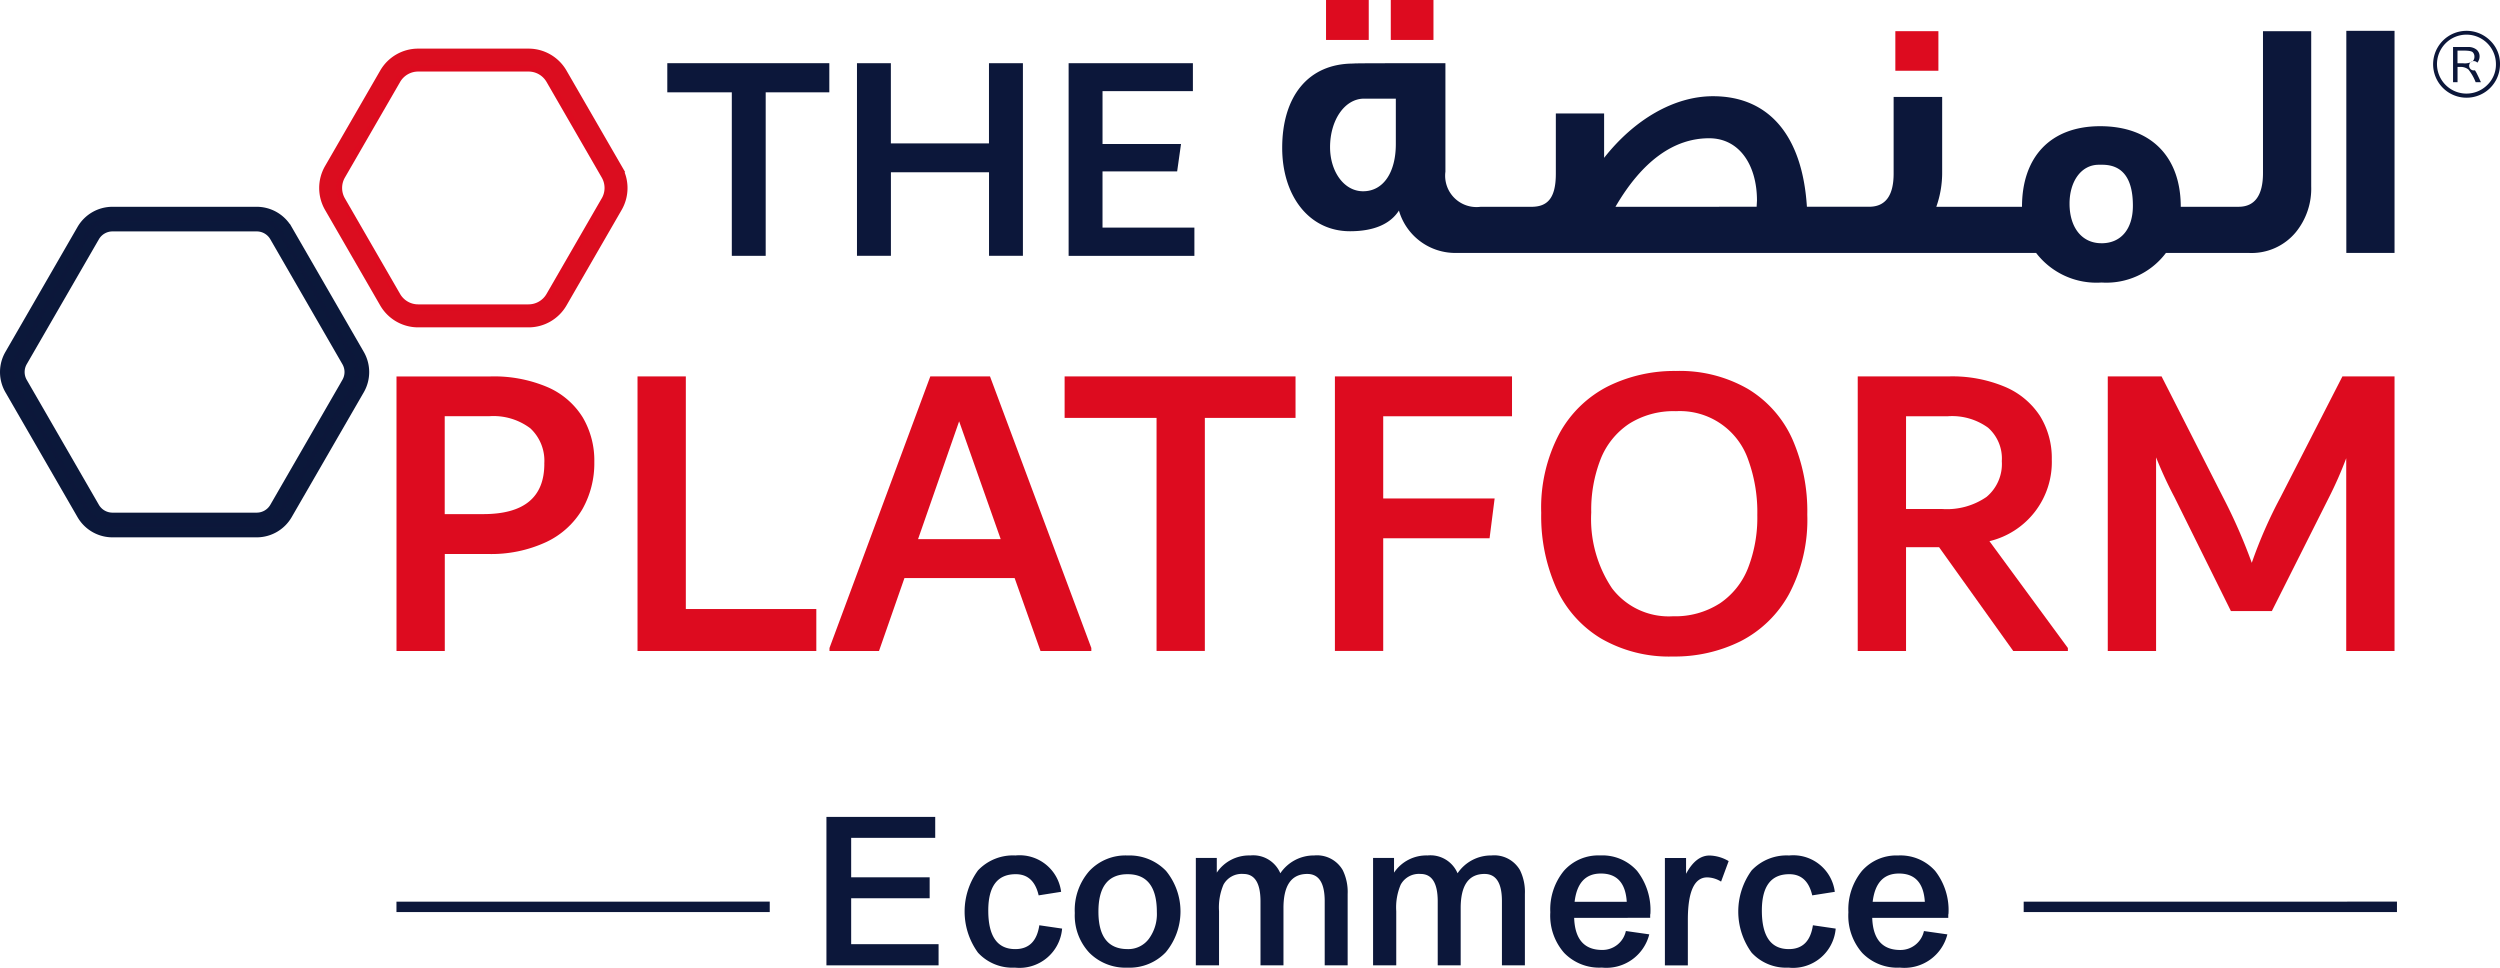 <svg xmlns="http://www.w3.org/2000/svg" width="208.507" height="80.701" viewBox="0 0 208.507 80.701">
  <g id="Group_3347" data-name="Group 3347" transform="translate(-568.656 -202.825)">
    <path id="Path_5884" data-name="Path 5884" d="M609.725,230.74a6.47,6.47,0,0,1,2.917,2.512,7.071,7.071,0,0,1,.97,3.728,7.784,7.784,0,0,1-.989,3.923,6.9,6.9,0,0,1-3,2.741,10.894,10.894,0,0,1-4.911,1.006h-3.571v8.093h-4.028v-22.9h7.809A11.386,11.386,0,0,1,609.725,230.74Zm-.286,6.378a3.689,3.689,0,0,0-1.166-2.951,5.107,5.107,0,0,0-3.426-1.008h-3.712v8.165h3.217q5.092,0,5.091-4.2Z" transform="translate(4.612 4.379)" fill="#dd0b1f"/>
    <path id="Path_5885" data-name="Path 5885" d="M618.439,249.24h10.883v3.5H614.41v-22.9h4.029Z" transform="translate(7.417 4.379)" fill="#dd0b1f"/>
    <path id="Path_5886" data-name="Path 5886" d="M641.575,229.84l8.451,22.651v.249h-4.24l-2.156-6.079h-9.192l-2.121,6.079h-4.13v-.249l8.409-22.651Zm-6,13.569h6.891L639,233.585Z" transform="translate(9.65 4.379)" fill="#dd0b1f"/>
    <path id="Path_5887" data-name="Path 5887" d="M664.321,229.84V233.3h-7.564v19.436H652.73V233.3h-7.668V229.84Z" transform="translate(12.386 4.379)" fill="#dd0b1f"/>
    <path id="Path_5888" data-name="Path 5888" d="M679.232,233.161H668.49v6.856h9.293l-.423,3.321h-8.87v9.4h-4.029v-22.9h14.771Z" transform="translate(15.53 4.379)" fill="#dd0b1f"/>
    <path id="Path_5889" data-name="Path 5889" d="M684.253,251.759a9.442,9.442,0,0,1-3.728-4.2,14.742,14.742,0,0,1-1.256-6.272,13.21,13.21,0,0,1,1.519-6.624,9.535,9.535,0,0,1,4.064-3.94,12.467,12.467,0,0,1,5.654-1.273,11.37,11.37,0,0,1,6.006,1.5,9.355,9.355,0,0,1,3.713,4.206,14.953,14.953,0,0,1,1.235,6.273,13.224,13.224,0,0,1-1.519,6.623,9.574,9.574,0,0,1-4.047,3.94,12.338,12.338,0,0,1-5.635,1.273A11.344,11.344,0,0,1,684.253,251.759Zm9.894-2.912a6.339,6.339,0,0,0,2.367-2.949,11.584,11.584,0,0,0,.777-4.435,12.739,12.739,0,0,0-.741-4.559,6.028,6.028,0,0,0-6.043-4.1,6.918,6.918,0,0,0-3.922,1.06,6.346,6.346,0,0,0-2.367,2.952,11.609,11.609,0,0,0-.777,4.433,10.383,10.383,0,0,0,1.732,6.325,5.941,5.941,0,0,0,5.089,2.334,6.862,6.862,0,0,0,3.885-1.064Z" transform="translate(17.929 4.315)" fill="#dd0b1f"/>
    <path id="Path_5890" data-name="Path 5890" d="M719.51,252.491v.249h-4.557l-6.186-8.658h-2.755v8.658h-4.029v-22.9h7.563a11.353,11.353,0,0,1,4.752.883,6.485,6.485,0,0,1,2.9,2.438,6.658,6.658,0,0,1,.97,3.6,6.781,6.781,0,0,1-5.2,6.82Zm-13.5-11.591h3.036a5.816,5.816,0,0,0,3.676-1.008A3.577,3.577,0,0,0,714,236.907a3.428,3.428,0,0,0-1.148-2.791,5.108,5.108,0,0,0-3.339-.955h-3.5Z" transform="translate(21.613 4.379)" fill="#dd0b1f"/>
    <path id="Path_5891" data-name="Path 5891" d="M743.846,229.84v22.9h-4.029V236.662a32.561,32.561,0,0,1-1.428,3.25l-4.776,9.5H730.2l-4.709-9.5a34.2,34.2,0,0,1-1.533-3.322v16.15h-4.029v-22.9h4.488l5.123,10.072a45.343,45.343,0,0,1,2.4,5.476,38.064,38.064,0,0,1,2.4-5.476l5.159-10.072Z" transform="translate(24.521 4.379)" fill="#dd0b1f"/>
    <path id="Path_5892" data-name="Path 5892" d="M592.547,219.5a2.94,2.94,0,0,0-2.538-1.465H577.973a2.94,2.94,0,0,0-2.539,1.465l-6.018,10.426a2.944,2.944,0,0,0,0,2.933l6.018,10.426a2.947,2.947,0,0,0,2.539,1.464H590.01a2.946,2.946,0,0,0,2.538-1.464l6.018-10.426a2.938,2.938,0,0,0,0-2.933Zm4.979,12.755-6.019,10.424a1.735,1.735,0,0,1-1.5.863H577.973a1.735,1.735,0,0,1-1.5-.863l-6.02-10.424a1.739,1.739,0,0,1,0-1.732l6.02-10.424a1.735,1.735,0,0,1,1.5-.863H590.01a1.732,1.732,0,0,1,1.5.863l6.017,10.424A1.738,1.738,0,0,1,597.526,232.254Z" transform="translate(0.06 2.465)" fill="#0c173a"/>
    <path id="Path_5893" data-name="Path 5893" d="M592.588,219.539l.249-.144a3.223,3.223,0,0,0-2.787-1.61H578.014a3.229,3.229,0,0,0-2.789,1.61l-6.019,10.426a3.231,3.231,0,0,0,0,3.221l6.019,10.426a3.235,3.235,0,0,0,2.789,1.608h12.037a3.231,3.231,0,0,0,2.787-1.608l6.02-10.426a3.229,3.229,0,0,0,0-3.22l-6.021-10.428-.249.144-.25.144,6.018,10.426a2.644,2.644,0,0,1,0,2.645l-6.017,10.425a2.651,2.651,0,0,1-2.289,1.321H578.014a2.658,2.658,0,0,1-2.29-1.321h0l-6.019-10.425a2.652,2.652,0,0,1,0-2.645l6.019-10.426a2.655,2.655,0,0,1,2.291-1.321h12.035a2.653,2.653,0,0,1,2.289,1.322Zm4.979,12.755-.25-.144L591.3,242.574h0a1.444,1.444,0,0,1-1.249.721H578.015a1.45,1.45,0,0,1-1.252-.721l-6.017-10.423a1.45,1.45,0,0,1,0-1.443h0l6.019-10.423h0a1.454,1.454,0,0,1,1.252-.721h12.036a1.446,1.446,0,0,1,1.249.721l6.016,10.423a1.446,1.446,0,0,1,0,1.443l.25.144.25.143a2.024,2.024,0,0,0,0-2.019L591.8,219.994a2.02,2.02,0,0,0-1.748-1.009H578.012a2.028,2.028,0,0,0-1.747,1.009l-6.022,10.429,0,0a2.029,2.029,0,0,0,0,2.017l6.02,10.425a2.022,2.022,0,0,0,1.747,1.008h12.036a2.024,2.024,0,0,0,1.749-1.008l6.019-10.424Z" transform="translate(0.019 2.425)" fill="#004358"/>
    <path id="Path_5894" data-name="Path 5894" d="M592.567,219.518l.12-.07a3.078,3.078,0,0,0-2.658-1.534H577.993a3.079,3.079,0,0,0-2.659,1.534l-6.019,10.428a3.07,3.07,0,0,0,0,3.07l6.019,10.426a3.079,3.079,0,0,0,2.659,1.534H590.03a3.078,3.078,0,0,0,2.658-1.534l6.019-10.425a3.083,3.083,0,0,0,0-3.071l-6.021-10.428-.12.07-.121.07,6.021,10.426a2.8,2.8,0,0,1,0,2.794l-6.018,10.426a2.8,2.8,0,0,1-2.418,1.395H577.993a2.8,2.8,0,0,1-2.418-1.4l-6.018-10.425a2.8,2.8,0,0,1,0-2.794l6.018-10.426a2.8,2.8,0,0,1,2.418-1.4h12.036a2.8,2.8,0,0,1,2.417,1.4Zm4.978,12.755-.121-.069-6.017,10.423a1.6,1.6,0,0,1-1.379.795H577.993a1.6,1.6,0,0,1-1.379-.8L570.595,232.2a1.606,1.606,0,0,1,0-1.593l6.02-10.423a1.6,1.6,0,0,1,1.379-.8H590.03a1.6,1.6,0,0,1,1.378.8l6.016,10.424a1.589,1.589,0,0,1,0,1.592l.121.069.12.07a1.869,1.869,0,0,0,0-1.871l-6.016-10.423a1.873,1.873,0,0,0-1.619-.934H577.993a1.879,1.879,0,0,0-1.619.934l-6.02,10.423a1.884,1.884,0,0,0,0,1.871l6.019,10.424a1.881,1.881,0,0,0,1.62.933h12.035a1.877,1.877,0,0,0,1.62-.933l6.017-10.424Z" transform="translate(0.04 2.446)" fill="#0c173a"/>
    <path id="Path_5895" data-name="Path 5895" d="M592.607,219.558l.145.25.12-.07.25-.144-.145-.25a3.365,3.365,0,0,0-2.906-1.678H578.033a3.367,3.367,0,0,0-2.909,1.678l-6.018,10.428a3.363,3.363,0,0,0,0,3.359l6.02,10.426a3.369,3.369,0,0,0,2.908,1.678H590.07a3.371,3.371,0,0,0,2.908-1.677L599,233.131a3.371,3.371,0,0,0,0-3.358l-6.165-10.679-.368.214-.122.07-.25.143,6.165,10.677a2.516,2.516,0,0,1,0,2.506l-6.018,10.425a2.51,2.51,0,0,1-2.169,1.252H578.033a2.513,2.513,0,0,1-2.17-1.253L569.846,232.7a2.513,2.513,0,0,1,0-2.506l6.017-10.426a2.511,2.511,0,0,1,2.171-1.252h12.035a2.508,2.508,0,0,1,2.169,1.252l.144.25.371-.214-.145-.25-.144-.249-.121.069.144.25.25-.144a3.084,3.084,0,0,0-2.667-1.54H578.033a3.087,3.087,0,0,0-2.668,1.539l-6.018,10.428a3.1,3.1,0,0,0,0,3.082l6.02,10.425a3.091,3.091,0,0,0,2.668,1.54h12.036a3.092,3.092,0,0,0,2.668-1.539l6.019-10.426a3.085,3.085,0,0,0,0-3.081l-6.021-10.428-.25.144.144.25.121-.07.12-.07-.144-.25-.25.144L598.5,230.06a2.794,2.794,0,0,1,0,2.783l-6.018,10.425a2.792,2.792,0,0,1-2.409,1.39H578.033a2.8,2.8,0,0,1-2.41-1.391l-6.017-10.425a2.78,2.78,0,0,1,0-2.782l6.017-10.428a2.789,2.789,0,0,1,2.411-1.39h12.035a2.785,2.785,0,0,1,2.409,1.39l.249-.144-.144-.25-.12.07Zm4.979,12.755.144-.251-.121-.069-.25-.143L591.2,242.523h0a1.311,1.311,0,0,1-1.13.652H578.034a1.311,1.311,0,0,1-1.131-.653h0L570.885,232.1a1.312,1.312,0,0,1,0-1.305h0l6.02-10.423h0a1.312,1.312,0,0,1,1.131-.652H590.07a1.306,1.306,0,0,1,1.13.652l6.015,10.424a1.3,1.3,0,0,1,0,1.3l-.144.25.372.213h0l.12.071.25.145.144-.251a2.159,2.159,0,0,0,0-2.159l-6.017-10.423a2.159,2.159,0,0,0-1.868-1.078H578.032a2.169,2.169,0,0,0-1.867,1.077l0,.006-6.015,10.418h0a2.154,2.154,0,0,0,0,2.157l6.017,10.425h0a2.169,2.169,0,0,0,1.867,1.077h12.036a2.161,2.161,0,0,0,1.867-1.076l6.164-10.674-.368-.215h0l-.144.251-.144.249.12.071.144-.25-.25-.144-6.017,10.424h0a1.587,1.587,0,0,1-1.37.79H578.033a1.588,1.588,0,0,1-1.37-.79h0l-6.019-10.424a1.6,1.6,0,0,1,0-1.583l6.019-10.423h0a1.592,1.592,0,0,1,1.371-.791H590.07a1.58,1.58,0,0,1,1.369.791l6.016,10.423a1.584,1.584,0,0,1,0,1.582l.25.144.145-.25-.12-.07-.122-.07-.144.251.25.143a1.877,1.877,0,0,0,0-1.879L591.7,220.084a1.88,1.88,0,0,0-1.627-.94H578.033a1.892,1.892,0,0,0-1.628.939l-6.019,10.424h0a1.884,1.884,0,0,0,0,1.879l6.017,10.424h0a1.886,1.886,0,0,0,1.627.939h12.036a1.881,1.881,0,0,0,1.627-.939l6.02-10.423-.25-.144-.144.25.122.069h0Z" transform="translate(0 2.406)" fill="#0b183a"/>
    <path id="Path_5896" data-name="Path 5896" d="M616.071,216.37l-4.607-7.977a2.939,2.939,0,0,0-2.54-1.464h-9.21a2.939,2.939,0,0,0-2.538,1.464l-4.605,7.977a2.94,2.94,0,0,0,0,2.934l4.605,7.976a2.942,2.942,0,0,0,2.538,1.465h9.212a2.94,2.94,0,0,0,2.54-1.465l4.607-7.976A2.943,2.943,0,0,0,616.071,216.37Zm-1.042,2.331-4.605,7.977a1.734,1.734,0,0,1-1.5.867h-9.21a1.735,1.735,0,0,1-1.5-.867l-4.607-7.977a1.74,1.74,0,0,1,0-1.729l4.609-7.979a1.737,1.737,0,0,1,1.5-.865h9.21a1.73,1.73,0,0,1,1.5.865l4.607,7.979a1.73,1.73,0,0,1,0,1.727Z" transform="translate(3.813 0.665)" fill="#dd0b1f"/>
    <path id="Path_5897" data-name="Path 5897" d="M616.09,216.39l.121-.07-4.607-7.975a3.076,3.076,0,0,0-2.661-1.536h-9.21a3.076,3.076,0,0,0-2.658,1.536l-4.606,7.975a3.081,3.081,0,0,0,0,3.073l4.605,7.977a3.077,3.077,0,0,0,2.659,1.534h9.212a3.077,3.077,0,0,0,2.661-1.534l4.607-7.977a3.089,3.089,0,0,0,0-3.073l-.121.07-.12.069a2.807,2.807,0,0,1,0,2.8l-4.607,7.977a2.8,2.8,0,0,1-2.421,1.395h-9.212a2.8,2.8,0,0,1-2.417-1.4l-4.607-7.977a2.8,2.8,0,0,1,0-2.795l4.607-7.976a2.8,2.8,0,0,1,2.417-1.4h9.21a2.8,2.8,0,0,1,2.421,1.4l4.607,7.976Z" transform="translate(3.794 0.646)" fill="#dd0b1f"/>
    <path id="Path_5898" data-name="Path 5898" d="M616.171,216.47l.289.5.121-.069.5-.289-4.895-8.474h0a3.657,3.657,0,0,0-3.161-1.823h-9.211a3.656,3.656,0,0,0-3.156,1.823l-4.607,7.977a3.662,3.662,0,0,0,0,3.649l4.605,7.977a3.656,3.656,0,0,0,3.157,1.822h9.213a3.654,3.654,0,0,0,3.161-1.821l4.605-7.977h0a3.655,3.655,0,0,0,0-3.648l-.288-.5-.619.358-.12.069-.5.287.288.5a2.23,2.23,0,0,1,0,2.22h0l-4.607,7.976h0a2.227,2.227,0,0,1-1.922,1.107h-9.211a2.222,2.222,0,0,1-1.92-1.107l-4.605-7.977a2.221,2.221,0,0,1,0-2.218h0l4.607-7.976h0a2.223,2.223,0,0,1,1.92-1.109h9.209a2.221,2.221,0,0,1,1.921,1.109l4.895,8.474.619-.358-.288-.5-.288-.5-.12.069.288.5.5-.288-4.605-7.975a3.375,3.375,0,0,0-2.92-1.684h-9.211a3.374,3.374,0,0,0-2.916,1.684l-4.612,7.988.006-.012a3.381,3.381,0,0,0,0,3.37L596.9,227.6a3.375,3.375,0,0,0,2.916,1.685h9.213a3.378,3.378,0,0,0,2.92-1.684l4.605-7.977h0a3.374,3.374,0,0,0,0-3.37l-.5.287.287.5.12-.07.122-.07-.288-.5-.5.288a2.508,2.508,0,0,1,0,2.5h0l-4.607,7.977h0a2.5,2.5,0,0,1-2.163,1.247h-9.211a2.5,2.5,0,0,1-2.16-1.247l-4.605-7.976a2.5,2.5,0,0,1,0-2.5l4.607-7.976a2.5,2.5,0,0,1,2.159-1.247h9.209a2.5,2.5,0,0,1,2.161,1.248l4.607,7.974.5-.288-.288-.5-.121.07Z" transform="translate(3.713 0.565)" fill="#db0d1f"/>
    <rect id="Rectangle_2809" data-name="Rectangle 2809" width="3.562" height="3.332" transform="translate(679.251 202.825)" fill="#dd0b1f"/>
    <rect id="Rectangle_2810" data-name="Rectangle 2810" width="3.56" height="3.332" transform="translate(684.651 202.825)" fill="#dd0b1f"/>
    <rect id="Rectangle_2811" data-name="Rectangle 2811" width="3.591" height="3.301" transform="translate(726.733 205.425)" fill="#dd0b1f"/>
    <g id="Group_3344" data-name="Group 3344" transform="translate(675.596 205.396)">
      <path id="Path_5899" data-name="Path 5899" d="M742.479,216.893c0,1.866-.688,2.815-2.038,2.815h-4.82c0-4.222-2.53-6.72-6.72-6.72-4.165,0-6.521,2.585-6.521,6.72h-7.147a8.506,8.506,0,0,0,.488-2.9v-6.259h-4.048v6.4c0,1.837-.689,2.757-2.04,2.757H704.44c-.372-5.89-3.13-9.219-7.839-9.219-3.218,0-6.547,1.924-9.075,5.141v-3.7H683.5v5.025c0,2.067-.717,2.757-2.038,2.757H677.22a2.613,2.613,0,0,1-2.929-2.931v-9.045c-5.113,0-7.669,0-7.669.029-3.791,0-5.944,2.757-5.944,7.034,0,3.964,2.21,6.951,5.656,6.951,1.984,0,3.361-.6,4.08-1.725a4.894,4.894,0,0,0,4.824,3.534h48.319a6.333,6.333,0,0,0,5.455,2.468,6.21,6.21,0,0,0,5.372-2.468h6.89a4.791,4.791,0,0,0,3.96-1.75,5.756,5.756,0,0,0,1.266-3.793v-12.95h-4.022Zm-72.324-2.414c0,2.356-1.035,3.935-2.729,3.935-1.607,0-2.756-1.664-2.756-3.677,0-2.238,1.205-4.048,2.842-4.048h2.643Zm30.092,5.228H688.474c2.21-3.792,4.853-5.714,7.81-5.714,2.528,0,3.992,2.239,3.992,5.2Zm28.766,3.042c-1.693,0-2.669-1.378-2.669-3.3,0-1.866.976-3.246,2.44-3.246h.287c1.7,0,2.557,1.149,2.557,3.419C731.628,221.546,730.652,222.75,729.013,222.75Z" transform="translate(-660.679 -205.033)" fill="#0c173a"/>
      <rect id="Rectangle_2812" data-name="Rectangle 2812" width="4.021" height="18.523" transform="translate(88.75)" fill="#0c173a"/>
    </g>
    <path id="Path_5900" data-name="Path 5900" d="M630.061,207.36v2.43h-5.307v13.637h-2.826V209.79h-5.38v-2.43Z" transform="translate(7.763 0.735)" fill="#0c173a"/>
    <path id="Path_5901" data-name="Path 5901" d="M641.169,207.36H644v16.066h-2.827v-6.967h-8.182v6.967H630.16V207.36h2.827v6.692h8.182Z" transform="translate(9.97 0.735)" fill="#0c173a"/>
    <path id="Path_5902" data-name="Path 5902" d="M648.177,221.072h7.663v2.356h-10.49V207.36h10.365v2.33h-7.537V214.1h6.546l-.322,2.283h-6.225Z" transform="translate(12.432 0.735)" fill="#0c173a"/>
    <path id="Path_5903" data-name="Path 5903" d="M748.855,207.824a2.789,2.789,0,1,1-.817-1.97A2.678,2.678,0,0,1,748.855,207.824Zm-.339,0a2.458,2.458,0,1,0-.718,1.726A2.363,2.363,0,0,0,748.516,207.824Zm-3.577,1.5v-2.937h1.218a1.108,1.108,0,0,1,.744.22.717.717,0,0,1,.251.565.809.809,0,0,1-.189.522.389.389,0,1,0-.2.634,2.374,2.374,0,0,1,.2.356c.093.181.192.394.3.64h-.438a4,4,0,0,0-.609-1.066,1.056,1.056,0,0,0-.737-.207h-.165v1.273Zm.371-2.637v1.058h.482a1.29,1.29,0,0,0,.759-.15.5.5,0,0,0,.171-.394.508.508,0,0,0-.135-.372q-.134-.141-.737-.142Z" transform="translate(28.308 0.359)" fill="#0c173a"/>
    <g id="Group_3346" data-name="Group 3346" transform="translate(601.722 270.957)">
      <path id="Path_5904" data-name="Path 5904" d="M597.109,268.406h31.133v-.872H597.109" transform="translate(-597.109 -260.467)" fill="#0c173a"/>
      <path id="Path_5905" data-name="Path 5905" d="M713.893,268.406h31.133v-.872H713.893" transform="translate(-578.178 -260.467)" fill="#0c173a"/>
      <g id="Group_3345" data-name="Group 3345" transform="translate(35.861 0)">
        <path id="Path_5906" data-name="Path 5906" d="M627.968,261.453h9.073V263.2h-7.01v3.291h6.546v1.747h-6.546v3.83h7.29v1.766h-9.353Z" transform="translate(-627.968 -261.453)" fill="#0c173a"/>
        <path id="Path_5907" data-name="Path 5907" d="M644.06,267.548q-.408-1.766-1.914-1.766-2.289,0-2.288,3.031,0,3.218,2.251,3.217,1.71,0,2.007-1.988l1.9.278a3.571,3.571,0,0,1-3.943,3.255A3.9,3.9,0,0,1,639,272.327a5.832,5.832,0,0,1,0-6.861,4.011,4.011,0,0,1,3.122-1.246,3.491,3.491,0,0,1,3.812,3.032Z" transform="translate(-626.36 -261.004)" fill="#0c173a"/>
        <path id="Path_5908" data-name="Path 5908" d="M647,265.522a4.126,4.126,0,0,1,3.2-1.3,4.225,4.225,0,0,1,3.2,1.283,5.338,5.338,0,0,1-.019,6.788,4.168,4.168,0,0,1-3.18,1.283,4.25,4.25,0,0,1-3.2-1.247,4.55,4.55,0,0,1-1.208-3.309A4.938,4.938,0,0,1,647,265.522Zm3.2,6.508a2.136,2.136,0,0,0,1.768-.854,3.478,3.478,0,0,0,.669-2.232q0-3.16-2.437-3.161t-2.436,3.124Q647.762,272.029,650.2,272.029Z" transform="translate(-625.079 -261.004)" fill="#0c173a"/>
        <path id="Path_5909" data-name="Path 5909" d="M654.479,264.424h1.748v1.228a3.246,3.246,0,0,1,2.789-1.433,2.456,2.456,0,0,1,2.51,1.487,3.369,3.369,0,0,1,2.827-1.487,2.472,2.472,0,0,1,2.379,1.227,4.132,4.132,0,0,1,.409,1.99v5.95h-1.914v-5.41q-.019-2.214-1.451-2.214-1.989,0-1.988,2.846v4.777h-1.916v-5.392q-.019-2.231-1.431-2.231a1.726,1.726,0,0,0-1.656.893,4.841,4.841,0,0,0-.371,2.213v4.518h-1.935Z" transform="translate(-623.67 -261.004)" fill="#0c173a"/>
        <path id="Path_5910" data-name="Path 5910" d="M667.2,264.424h1.748v1.228a3.247,3.247,0,0,1,2.789-1.433,2.457,2.457,0,0,1,2.51,1.487,3.368,3.368,0,0,1,2.826-1.487,2.474,2.474,0,0,1,2.38,1.227,4.131,4.131,0,0,1,.409,1.99v5.95h-1.915v-5.41q-.017-2.214-1.45-2.214-1.989,0-1.99,2.846v4.777h-1.915v-5.392q-.019-2.231-1.432-2.231a1.725,1.725,0,0,0-1.655.893,4.84,4.84,0,0,0-.372,2.213v4.518H667.2Z" transform="translate(-621.609 -261.004)" fill="#0c173a"/>
        <path id="Path_5911" data-name="Path 5911" d="M681.908,269.426Q682,272.1,684.25,272.1a2,2,0,0,0,1.972-1.579l1.951.278a3.69,3.69,0,0,1-3.96,2.772,4.063,4.063,0,0,1-3.141-1.228,4.7,4.7,0,0,1-1.153-3.384,5.076,5.076,0,0,1,1.134-3.458,3.82,3.82,0,0,1,3.011-1.283,3.877,3.877,0,0,1,3.088,1.283,5.315,5.315,0,0,1,1.116,3.57.471.471,0,0,0-.019.149v.2Zm4.387-1.339q-.148-2.36-2.156-2.36-1.916,0-2.194,2.36Z" transform="translate(-619.546 -261.004)" fill="#0c173a"/>
        <path id="Path_5912" data-name="Path 5912" d="M692.829,266.4a2.268,2.268,0,0,0-1.153-.352q-1.619,0-1.619,3.55v3.793h-1.914v-8.962h1.765v1.32q.819-1.524,1.953-1.525a3.306,3.306,0,0,1,1.6.466Z" transform="translate(-618.213 -261.004)" fill="#0c173a"/>
        <path id="Path_5913" data-name="Path 5913" d="M699.579,267.548q-.41-1.766-1.915-1.766-2.287,0-2.287,3.031,0,3.218,2.25,3.217,1.712,0,2.008-1.988l1.9.278a3.571,3.571,0,0,1-3.942,3.255,3.907,3.907,0,0,1-3.068-1.247,5.832,5.832,0,0,1,0-6.861,4.014,4.014,0,0,1,3.124-1.246,3.491,3.491,0,0,1,3.812,3.032Z" transform="translate(-617.36 -261.004)" fill="#0c173a"/>
        <path id="Path_5914" data-name="Path 5914" d="M703.3,269.426q.094,2.678,2.344,2.677a2,2,0,0,0,1.97-1.579l1.954.278a3.69,3.69,0,0,1-3.96,2.772,4.062,4.062,0,0,1-3.142-1.228,4.706,4.706,0,0,1-1.153-3.384,5.077,5.077,0,0,1,1.134-3.458,3.824,3.824,0,0,1,3.012-1.283,3.874,3.874,0,0,1,3.087,1.283,5.309,5.309,0,0,1,1.116,3.57.473.473,0,0,0-.019.149v.2Zm4.389-1.339q-.15-2.36-2.158-2.36-1.914,0-2.193,2.36Z" transform="translate(-616.079 -261.004)" fill="#0c173a"/>
      </g>
    </g>
  </g>
</svg>
